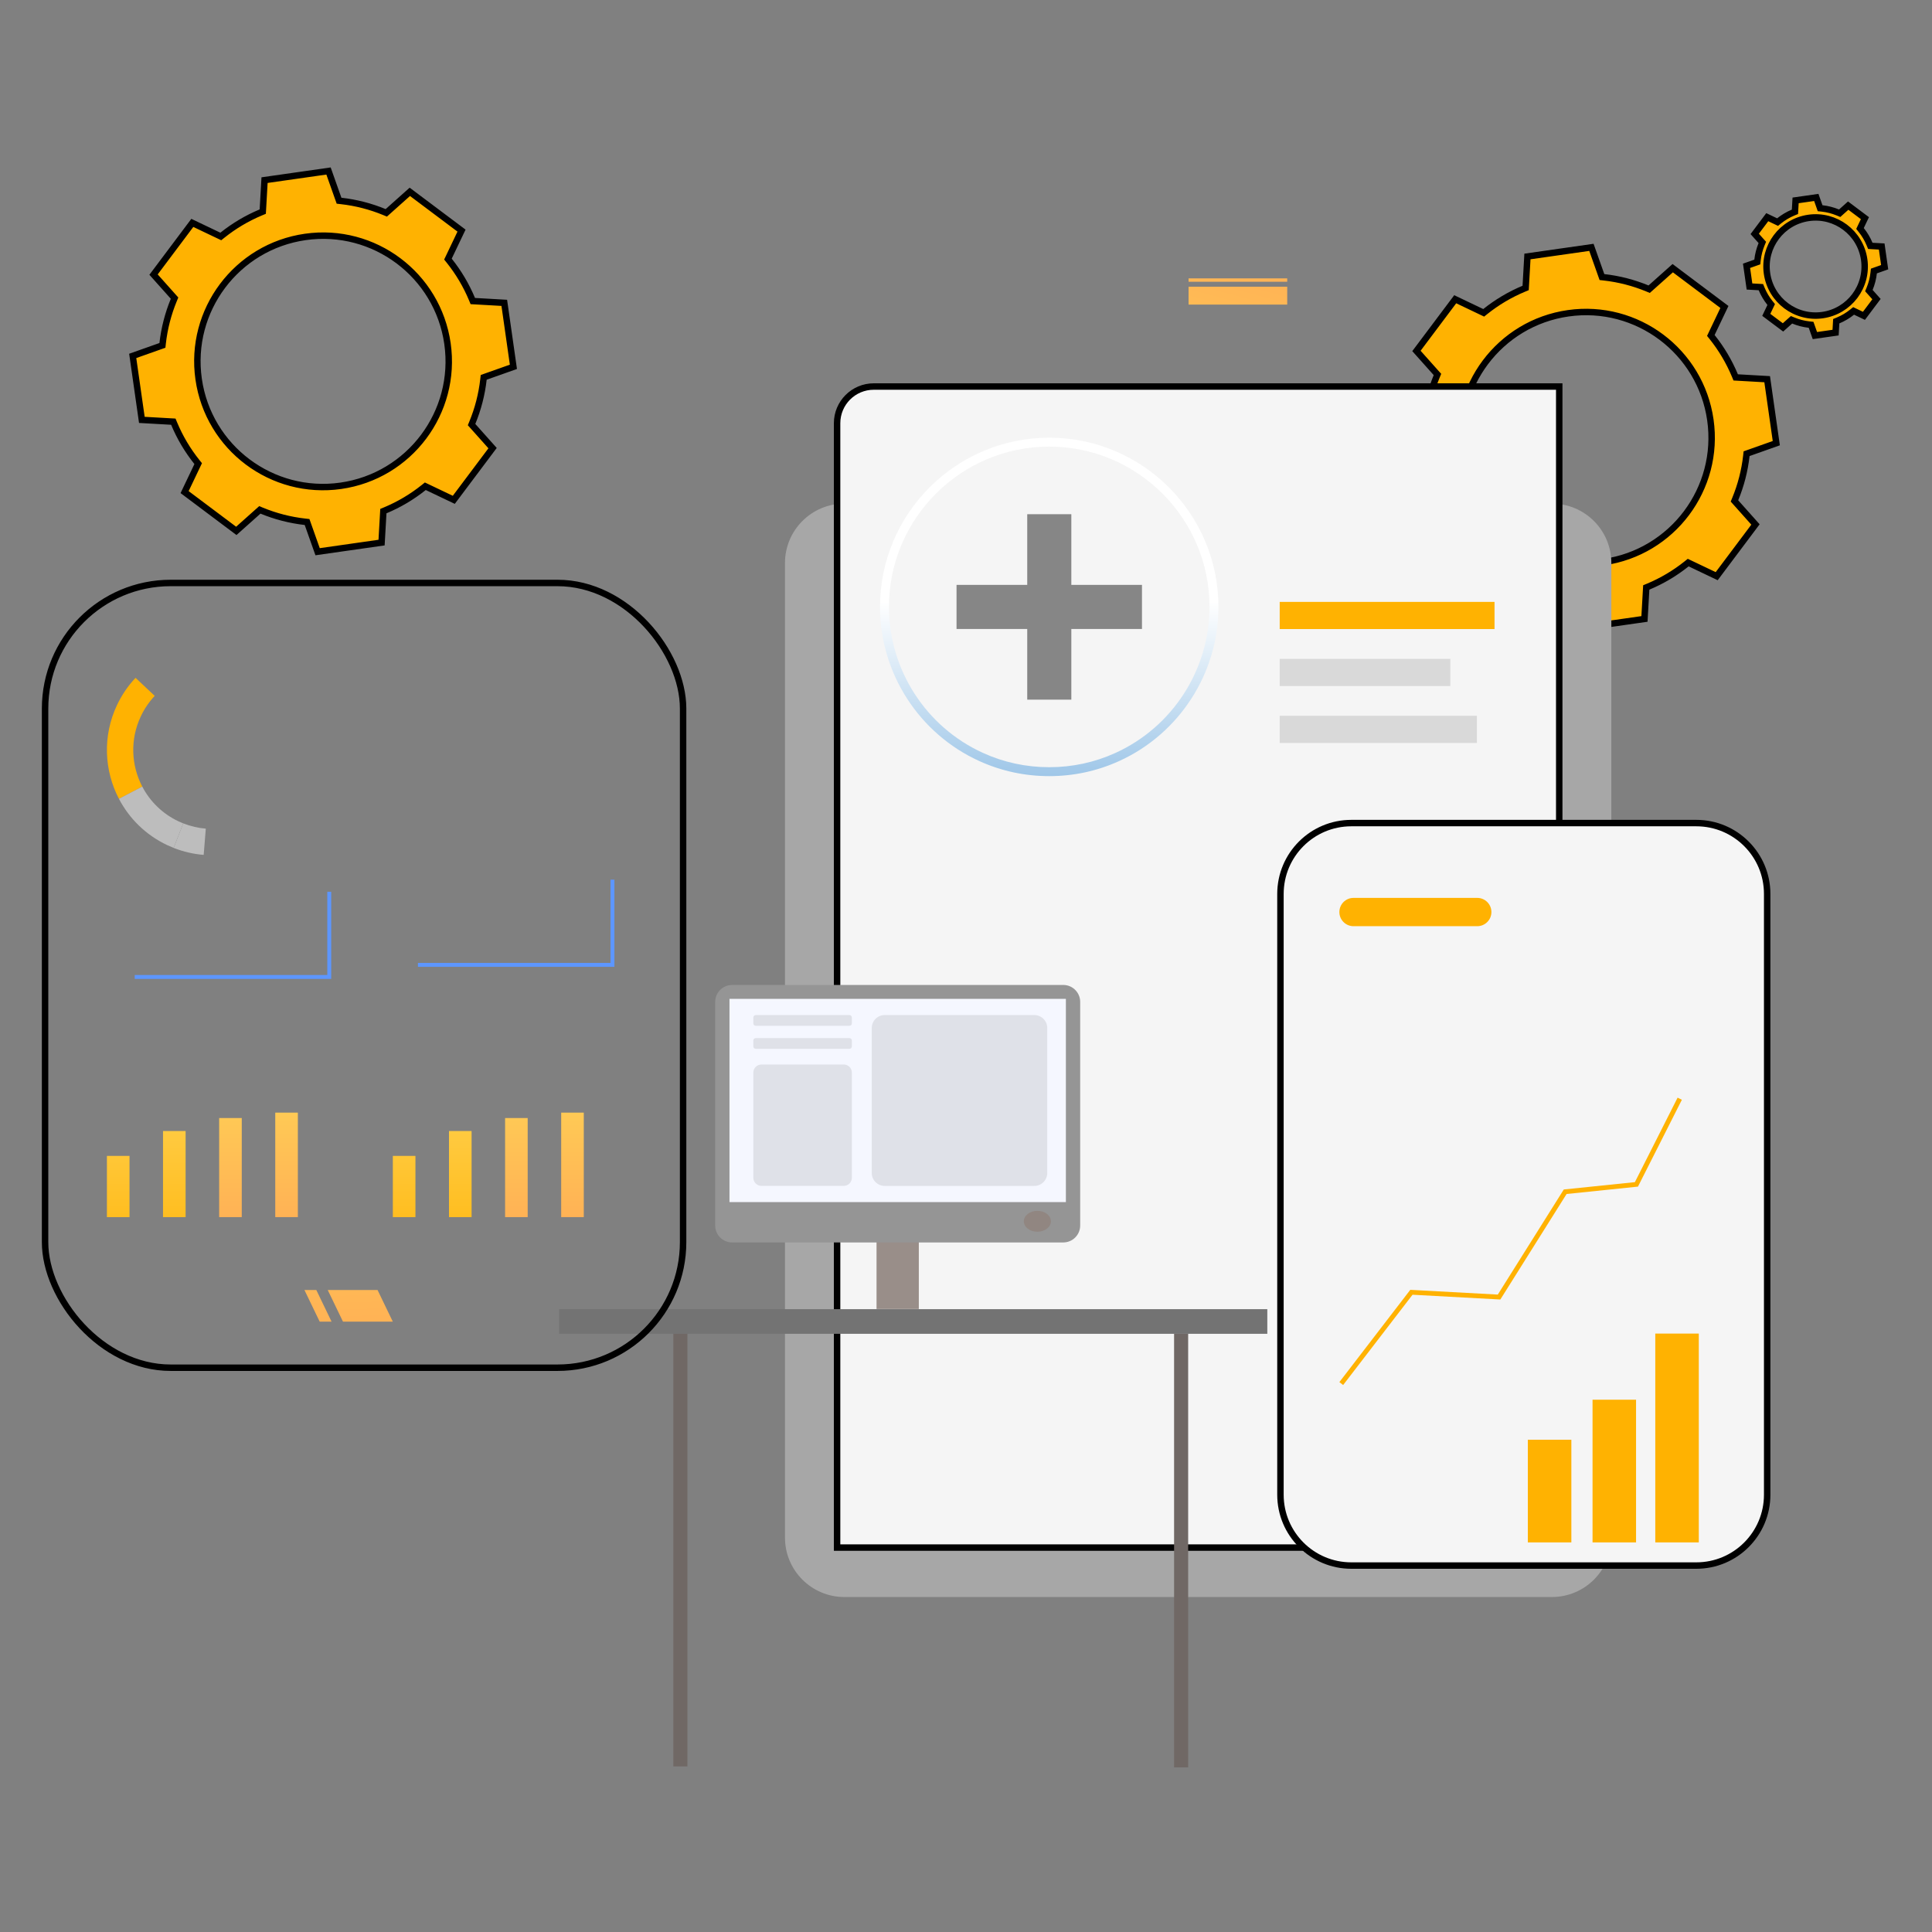 <svg xmlns="http://www.w3.org/2000/svg" width="300" height="300" viewBox="0 0 300 300" fill="none"><rect x="0" y="0" width="300" height="300" fill="#808080" stroke="none"/><g clip-path="url(#clip0_3_10544)"><path d="M273.551 44.878L273.431 44.589L273.118 44.571L271.66 44.488L271.431 42.881L271.431 42.881L271.201 41.275L272.577 40.787L272.873 40.683L272.907 40.371C273.002 39.523 273.216 38.704 273.533 37.934L273.653 37.644L273.444 37.41L272.471 36.32L273.445 35.021L273.445 35.021L274.419 33.723L275.738 34.352L276.021 34.487L276.265 34.291C276.916 33.771 277.643 33.336 278.43 33.008L278.719 32.888L278.737 32.575L278.82 31.117L280.426 30.888L280.427 30.888L282.033 30.658L282.521 32.034L282.625 32.33L282.937 32.364C283.785 32.459 284.604 32.673 285.374 32.99L285.664 33.11L285.897 32.901L286.988 31.928L288.286 32.902L288.286 32.902L289.584 33.876L288.955 35.195L288.821 35.478L289.016 35.723C289.537 36.373 289.971 37.1 290.299 37.888L290.42 38.177L290.733 38.195L292.19 38.277L292.419 39.884L292.649 41.491L291.273 41.978L290.977 42.083L290.943 42.394C290.848 43.242 290.634 44.062 290.317 44.832L290.198 45.122L290.406 45.355L291.379 46.446L290.405 47.744L290.405 47.744L289.431 49.043L288.112 48.414L287.829 48.279L287.585 48.474C286.934 48.995 286.208 49.429 285.42 49.758L285.131 49.878L285.113 50.191L285.03 51.648L283.424 51.878L283.491 52.35L283.424 51.878L281.817 52.107L281.33 50.731L281.225 50.436L280.914 50.401C280.066 50.307 279.247 50.093 278.476 49.775L278.187 49.656L277.953 49.864L276.863 50.837L275.564 49.864L274.266 48.89L274.895 47.57L275.03 47.287L274.834 47.043C274.314 46.392 273.879 45.666 273.551 44.878ZM289.47 40.305L289.47 40.305C288.875 36.138 285.015 33.242 280.848 33.837C276.681 34.432 273.785 38.293 274.38 42.46C274.975 46.627 278.835 49.523 283.002 48.928C287.169 48.333 290.065 44.473 289.47 40.305Z" fill="#FFB201" stroke="black"></path><path d="M184.562 47.297H199.877V44.523H184.562V47.297Z" fill="url(#paint0_linear_3_10544)"></path><path d="M184.562 43.749H199.877V43.227H184.562V43.749Z" fill="url(#paint1_linear_3_10544)"></path><path d="M223.135 77.621L223.015 77.331L222.702 77.314L218.127 77.054L217.418 72.086L216.709 67.119L221.028 65.589L221.323 65.484L221.358 65.173C221.619 62.83 222.21 60.567 223.087 58.439L223.207 58.149L222.998 57.916L219.944 54.494L222.955 50.48L222.955 50.48L225.966 46.466L230.105 48.44L230.388 48.575L230.633 48.379C232.43 46.941 234.437 45.741 236.613 44.834L236.902 44.714L236.92 44.401L237.18 39.826L242.147 39.117L247.114 38.408L248.644 42.727L248.749 43.022L249.06 43.057C251.403 43.318 253.666 43.909 255.794 44.786L256.083 44.906L256.317 44.697L259.739 41.643L263.752 44.654L264.052 44.254L263.752 44.654L267.766 47.665L265.792 51.805L265.657 52.088L265.853 52.332C267.29 54.13 268.491 56.136 269.398 58.313L269.518 58.602L269.831 58.62L274.405 58.88L275.114 63.848L275.823 68.815L271.504 70.345L271.209 70.45L271.175 70.761C270.914 73.104 270.323 75.367 269.445 77.495L269.326 77.785L269.535 78.018L272.588 81.44L269.578 85.454L266.567 89.468L262.427 87.494L262.145 87.359L261.9 87.555C260.102 88.993 258.096 90.193 255.919 91.1L255.63 91.22L255.612 91.533L255.352 96.108L250.385 96.817L245.418 97.526L243.888 93.207L243.784 92.912L243.472 92.877C241.129 92.616 238.867 92.025 236.739 91.148L236.449 91.028L236.215 91.237L232.794 94.291L228.78 91.28L224.766 88.269L226.741 84.129L226.875 83.846L226.68 83.602C225.242 81.804 224.042 79.797 223.135 77.621ZM265.586 65.208C264.063 54.538 254.178 47.122 243.508 48.646C232.838 50.17 225.423 60.055 226.947 70.726C228.47 81.396 238.355 88.811 249.025 87.288C259.695 85.764 267.11 75.879 265.586 65.208Z" fill="#FFB201" stroke="black"></path><path d="M27.034 65.766L26.913 65.476L26.6 65.459L22.026 65.199L21.317 60.231L20.608 55.264L24.927 53.734L25.222 53.629L25.256 53.318C25.518 50.975 26.109 48.712 26.986 46.584L27.105 46.294L26.896 46.06L23.843 42.639L26.853 38.625L26.853 38.625L29.864 34.611L34.004 36.585L34.286 36.72L34.531 36.524C36.328 35.087 38.335 33.886 40.512 32.979L40.801 32.859L40.819 32.546L41.079 27.971L46.046 27.262L51.013 26.553L52.542 30.872L52.647 31.167L52.959 31.202C55.302 31.463 57.564 32.054 59.692 32.931L59.982 33.051L60.215 32.842L63.637 29.788L67.651 32.799L67.951 32.399L67.651 32.799L71.665 35.81L69.691 39.95L69.556 40.233L69.751 40.477C71.189 42.275 72.389 44.282 73.296 46.458L73.416 46.748L73.729 46.765L78.304 47.026L79.013 51.993L79.722 56.96L75.403 58.49L75.108 58.595L75.073 58.906C74.812 61.249 74.221 63.512 73.344 65.64L73.225 65.93L73.433 66.163L76.487 69.585L73.476 73.599L70.465 77.613L66.326 75.639L66.043 75.504L65.798 75.7C64.001 77.138 61.994 78.338 59.818 79.245L59.529 79.365L59.511 79.678L59.251 84.253L54.284 84.962L49.317 85.671L47.787 81.352L47.682 81.057L47.371 81.022C45.028 80.761 42.765 80.17 40.637 79.293L40.348 79.173L40.114 79.382L36.692 82.436L32.679 79.425L28.665 76.414L30.639 72.274L30.774 71.991L30.578 71.747C29.141 69.949 27.94 67.942 27.034 65.766ZM69.484 53.353C67.961 42.682 58.076 35.267 47.406 36.791C36.736 38.315 29.322 48.2 30.845 58.871C32.369 69.541 42.254 76.956 52.923 75.433C63.593 73.909 71.008 64.024 69.484 53.353Z" fill="#FFB201" stroke="black"></path><path d="M182.285 124.559H181.258V232.333H182.285V124.559Z" fill="#F3F3F3"></path><path d="M192.839 111.279H181.766V114.089H192.839V111.279Z" fill="white"></path><path d="M190.626 116.472H181.766V119.282H190.626V116.472Z" fill="white"></path><path d="M193.901 238.718H182.281V242.463H193.901V238.718Z" fill="white"></path><path d="M153.254 124.559H152.227V232.333H153.254V124.559Z" fill="#F3F3F3"></path><path d="M226.285 124.559H225.258V232.333H226.285V124.559Z" fill="#F3F3F3"></path><path d="M172.483 111.279H151.945V114.089H172.483V111.279Z" fill="white"></path><path d="M165.077 116.472H151.945V119.282H165.077V116.472Z" fill="white"></path><path d="M239.008 111.279H226.281V114.089H239.008V111.279Z" fill="white"></path><path d="M241.115 116.472H226.281V119.282H241.115V116.472Z" fill="white"></path><path d="M164.354 238.718H152.734V242.463H164.354V238.718Z" fill="white"></path><path d="M237.901 238.718H226.281V242.463H237.901V238.718Z" fill="white"></path><path d="M20.111 179.488H16.602V188.996H20.111V179.488Z" fill="url(#paint2_linear_3_10544)"></path><path d="M28.822 175.625H25.312V188.995H28.822V175.625Z" fill="url(#paint3_linear_3_10544)"></path><path d="M37.541 173.608H34.031V188.994H37.541V173.608Z" fill="url(#paint4_linear_3_10544)"></path><path d="M46.252 172.768H42.742V188.993H46.252V172.768Z" fill="url(#paint5_linear_3_10544)"></path><path d="M64.51 179.488H61V188.996H64.51V179.488Z" fill="url(#paint6_linear_3_10544)"></path><path d="M73.228 175.625H69.719V188.995H73.228V175.625Z" fill="url(#paint7_linear_3_10544)"></path><path d="M81.939 173.608H78.43V188.994H81.939V173.608Z" fill="url(#paint8_linear_3_10544)"></path><path d="M90.65 172.768H87.141V188.993H90.65V172.768Z" fill="url(#paint9_linear_3_10544)"></path><path d="M131.117 247.985H240.982C246.078 247.985 250.209 243.854 250.209 238.758V87.429C250.209 82.334 246.078 78.202 240.982 78.202H131.117C126.022 78.202 121.891 82.334 121.891 87.429V238.758C121.89 243.854 126.021 247.985 131.117 247.985Z" fill="#A7A7A7"></path><path d="M135.68 60.02H242.118V240.311H129.984V65.716C129.984 62.57 132.535 60.02 135.68 60.02Z" fill="#F5F5F5" stroke="black"></path><path d="M232.069 93.461H198.711V97.68H232.069V93.461Z" fill="#FFB201"></path><path d="M229.332 111.147H198.711V115.367H229.332V111.147Z" fill="#D9D9D9"></path><path d="M225.205 102.305H198.711V106.525H225.205V102.305Z" fill="#D9D9D9"></path><path d="M162.923 120.517C159.134 120.517 155.48 119.729 152.064 118.175C142.699 113.919 136.648 104.524 136.648 94.241C136.648 79.751 148.435 67.964 162.923 67.964C177.412 67.964 189.199 79.751 189.199 94.241C189.199 104.524 183.147 113.919 173.783 118.175C170.366 119.729 166.713 120.517 162.923 120.517ZM162.923 69.351C149.2 69.351 138.036 80.516 138.036 94.241C138.036 103.981 143.768 112.881 152.638 116.912C155.873 118.384 159.334 119.13 162.923 119.13C166.513 119.13 169.974 118.384 173.209 116.912C182.08 112.881 187.811 103.981 187.811 94.241C187.811 80.516 176.647 69.351 162.923 69.351Z" fill="url(#paint10_linear_3_10544)"></path><path d="M263.405 243.1H209.83C203.754 243.1 198.828 238.174 198.828 232.097V138.81C198.828 132.733 203.754 127.807 209.83 127.807H263.405C269.481 127.807 274.407 132.733 274.407 138.81V232.097C274.407 238.174 269.481 243.1 263.405 243.1Z" fill="#F5F5F5" stroke="black"></path><path d="M254.046 217.346H247.289V239.503H254.046V217.346Z" fill="#FFB201"></path><path d="M243.999 223.56H237.242V239.503H243.999V223.56Z" fill="#FFB201"></path><path d="M263.788 207.077H257.031V239.503H263.788V207.077Z" fill="#FFB201"></path><path d="M208.564 215.064L207.977 214.613L218.987 200.285L232.577 201.022L242.824 184.702L253.864 183.563L260.498 170.441L261.159 170.776L254.342 184.258L243.26 185.402L232.972 201.786L219.337 201.046L208.564 215.064Z" fill="#FFB201"></path><path d="M229.389 143.818H210.173C208.96 143.818 207.977 142.835 207.977 141.622C207.977 140.408 208.96 139.425 210.173 139.425H229.389C230.602 139.425 231.585 140.408 231.585 141.622C231.585 142.835 230.602 143.818 229.389 143.818Z" fill="#FFB201"></path><path d="M53.258 205.224H60.994L58.626 200.312H50.891L53.258 205.224Z" fill="url(#paint11_linear_3_10544)"></path><path d="M49.641 205.224H51.485L49.117 200.312H47.273L49.641 205.224Z" fill="url(#paint12_linear_3_10544)"></path><path d="M166.355 79.846H159.508V108.642H166.355V79.846Z" fill="#868686"></path><path d="M148.531 97.668V90.82H177.325V97.668H148.531Z" fill="#868686"></path><path d="M22.093 122.146L18.471 124.044C16.178 119.659 15.896 114.288 18.175 109.47C18.928 107.879 19.903 106.467 21.047 105.252L24.024 108.057C23.167 108.968 22.435 110.027 21.871 111.219C20.162 114.831 20.373 118.858 22.093 122.146Z" fill="#FFB201"></path><path d="M28.455 127.855L26.958 131.661C26.621 131.528 26.285 131.382 25.953 131.225C22.614 129.645 20.058 127.08 18.469 124.041L22.091 122.143C23.282 124.421 25.198 126.344 27.701 127.529C27.951 127.646 28.202 127.755 28.455 127.855Z" fill="#BDBDBD"></path><path d="M31.628 132.747C30.059 132.621 28.489 132.264 26.961 131.662L28.458 127.856C29.604 128.308 30.782 128.575 31.957 128.67L31.628 132.747Z" fill="#BDBDBD"></path><path d="M51.43 152.004H20.922V151.398H50.824V138.473H51.43V152.004Z" fill="#5D96FF"></path><path d="M95.407 150.129H64.898V149.522H94.8V136.597H95.407V150.129Z" fill="#5D96FF"></path><path d="M104.557 274.289H106.742L106.742 206.966H104.557L104.557 274.289Z" fill="#706865"></path><path d="M142.673 183.325H136.109V203.262H142.673V183.325Z" fill="#998E89"></path><path d="M196.788 203.286H86.82V207.113H196.788V203.286Z" fill="#737373"></path><path d="M125.332 188.888C125.328 188.887 125.325 188.886 125.32 188.887C125.367 188.908 125.374 188.91 125.332 188.888Z" fill="#323657"></path><path d="M184.497 207.113H182.312V274.436H184.497V207.113Z" fill="#706865"></path><path d="M165.1 192.927H113.686C112.233 192.927 111.055 191.749 111.055 190.295V155.573C111.055 154.12 112.233 152.942 113.686 152.942H165.1C166.553 152.942 167.731 154.12 167.731 155.573V190.295C167.731 191.749 166.553 192.927 165.1 192.927Z" fill="#959595"></path><path d="M165.51 155.103H113.273V186.661H165.51V155.103Z" fill="#F5F7FF"></path><path d="M163.187 189.64C163.187 190.537 162.245 191.265 161.082 191.265C159.919 191.265 158.977 190.537 158.977 189.64C158.977 188.743 159.919 188.016 161.082 188.016C162.245 188.016 163.187 188.743 163.187 189.64Z" fill="#918681"></path><path d="M131.901 159.285H117.354C117.145 159.285 116.977 159.117 116.977 158.908V157.995C116.977 157.787 117.145 157.618 117.354 157.618H131.901C132.109 157.618 132.278 157.787 132.278 157.995V158.908C132.278 159.117 132.109 159.285 131.901 159.285Z" fill="#DFE1E8"></path><path d="M131.901 162.861H117.354C117.145 162.861 116.977 162.692 116.977 162.484V161.571C116.977 161.363 117.145 161.194 117.354 161.194H131.901C132.109 161.194 132.278 161.363 132.278 161.571V162.484C132.278 162.692 132.109 162.861 131.901 162.861Z" fill="#DFE1E8"></path><path d="M131.01 184.146H118.245C117.544 184.146 116.977 183.578 116.977 182.877V166.561C116.977 165.861 117.544 165.293 118.245 165.293H131.01C131.71 165.293 132.278 165.861 132.278 166.561V182.877C132.278 183.578 131.71 184.146 131.01 184.146Z" fill="#DFE1E8"></path><path d="M160.609 184.149H137.375C136.266 184.149 135.367 183.25 135.367 182.141V159.626C135.367 158.517 136.266 157.618 137.375 157.618H160.609C161.717 157.618 162.616 158.517 162.616 159.626V182.141C162.616 183.25 161.718 184.149 160.609 184.149Z" fill="#DFE1E8"></path><rect x="7" y="90.523" width="99.072" height="121.855" rx="19.5" stroke="black"></rect></g><defs><linearGradient id="paint0_linear_3_10544" x1="198.01" y1="24.248" x2="185.909" y2="69.511" gradientUnits="userSpaceOnUse"><stop stop-color="#FF9F55"></stop><stop offset="1" stop-color="#FFD255"></stop></linearGradient><linearGradient id="paint1_linear_3_10544" x1="197.406" y1="24.085" x2="185.305" y2="69.35" gradientUnits="userSpaceOnUse"><stop stop-color="#FF9F55"></stop><stop offset="1" stop-color="#FFD255"></stop></linearGradient><linearGradient id="paint2_linear_3_10544" x1="18.356" y1="202.104" x2="18.356" y2="166.746" gradientUnits="userSpaceOnUse"><stop stop-color="#FFB201"></stop><stop offset="1" stop-color="#FFD255"></stop></linearGradient><linearGradient id="paint3_linear_3_10544" x1="27.067" y1="202.103" x2="27.067" y2="166.746" gradientUnits="userSpaceOnUse"><stop stop-color="#FFB201"></stop><stop offset="1" stop-color="#FFD255"></stop></linearGradient><linearGradient id="paint4_linear_3_10544" x1="35.786" y1="202.102" x2="35.786" y2="166.745" gradientUnits="userSpaceOnUse"><stop stop-color="#FF9F55"></stop><stop offset="1" stop-color="#FFD255"></stop></linearGradient><linearGradient id="paint5_linear_3_10544" x1="44.497" y1="202.101" x2="44.497" y2="166.744" gradientUnits="userSpaceOnUse"><stop stop-color="#FF9F55"></stop><stop offset="1" stop-color="#FFD255"></stop></linearGradient><linearGradient id="paint6_linear_3_10544" x1="62.755" y1="202.104" x2="62.755" y2="166.746" gradientUnits="userSpaceOnUse"><stop stop-color="#FFB201"></stop><stop offset="1" stop-color="#FFD255"></stop></linearGradient><linearGradient id="paint7_linear_3_10544" x1="71.474" y1="202.103" x2="71.474" y2="166.746" gradientUnits="userSpaceOnUse"><stop stop-color="#FFB201"></stop><stop offset="1" stop-color="#FFD255"></stop></linearGradient><linearGradient id="paint8_linear_3_10544" x1="80.184" y1="202.102" x2="80.184" y2="166.745" gradientUnits="userSpaceOnUse"><stop stop-color="#FF9F55"></stop><stop offset="1" stop-color="#FFD255"></stop></linearGradient><linearGradient id="paint9_linear_3_10544" x1="88.895" y1="202.101" x2="88.895" y2="166.744" gradientUnits="userSpaceOnUse"><stop stop-color="#FF9F55"></stop><stop offset="1" stop-color="#FFD255"></stop></linearGradient><linearGradient id="paint10_linear_3_10544" x1="162.923" y1="130.041" x2="162.923" y2="93.406" gradientUnits="userSpaceOnUse"><stop stop-color="#7DB3E0"></stop><stop offset="1" stop-color="white"></stop></linearGradient><linearGradient id="paint11_linear_3_10544" x1="56.521" y1="226.011" x2="55.176" y2="172.008" gradientUnits="userSpaceOnUse"><stop stop-color="#FF9F55"></stop><stop offset="1" stop-color="#FFD255"></stop></linearGradient><linearGradient id="paint12_linear_3_10544" x1="49.962" y1="226.174" x2="48.617" y2="172.171" gradientUnits="userSpaceOnUse"><stop stop-color="#FF9F55"></stop><stop offset="1" stop-color="#FFD255"></stop></linearGradient><clipPath id="clip0_3_10544"><rect width="300" height="300" fill="white"></rect></clipPath></defs></svg>